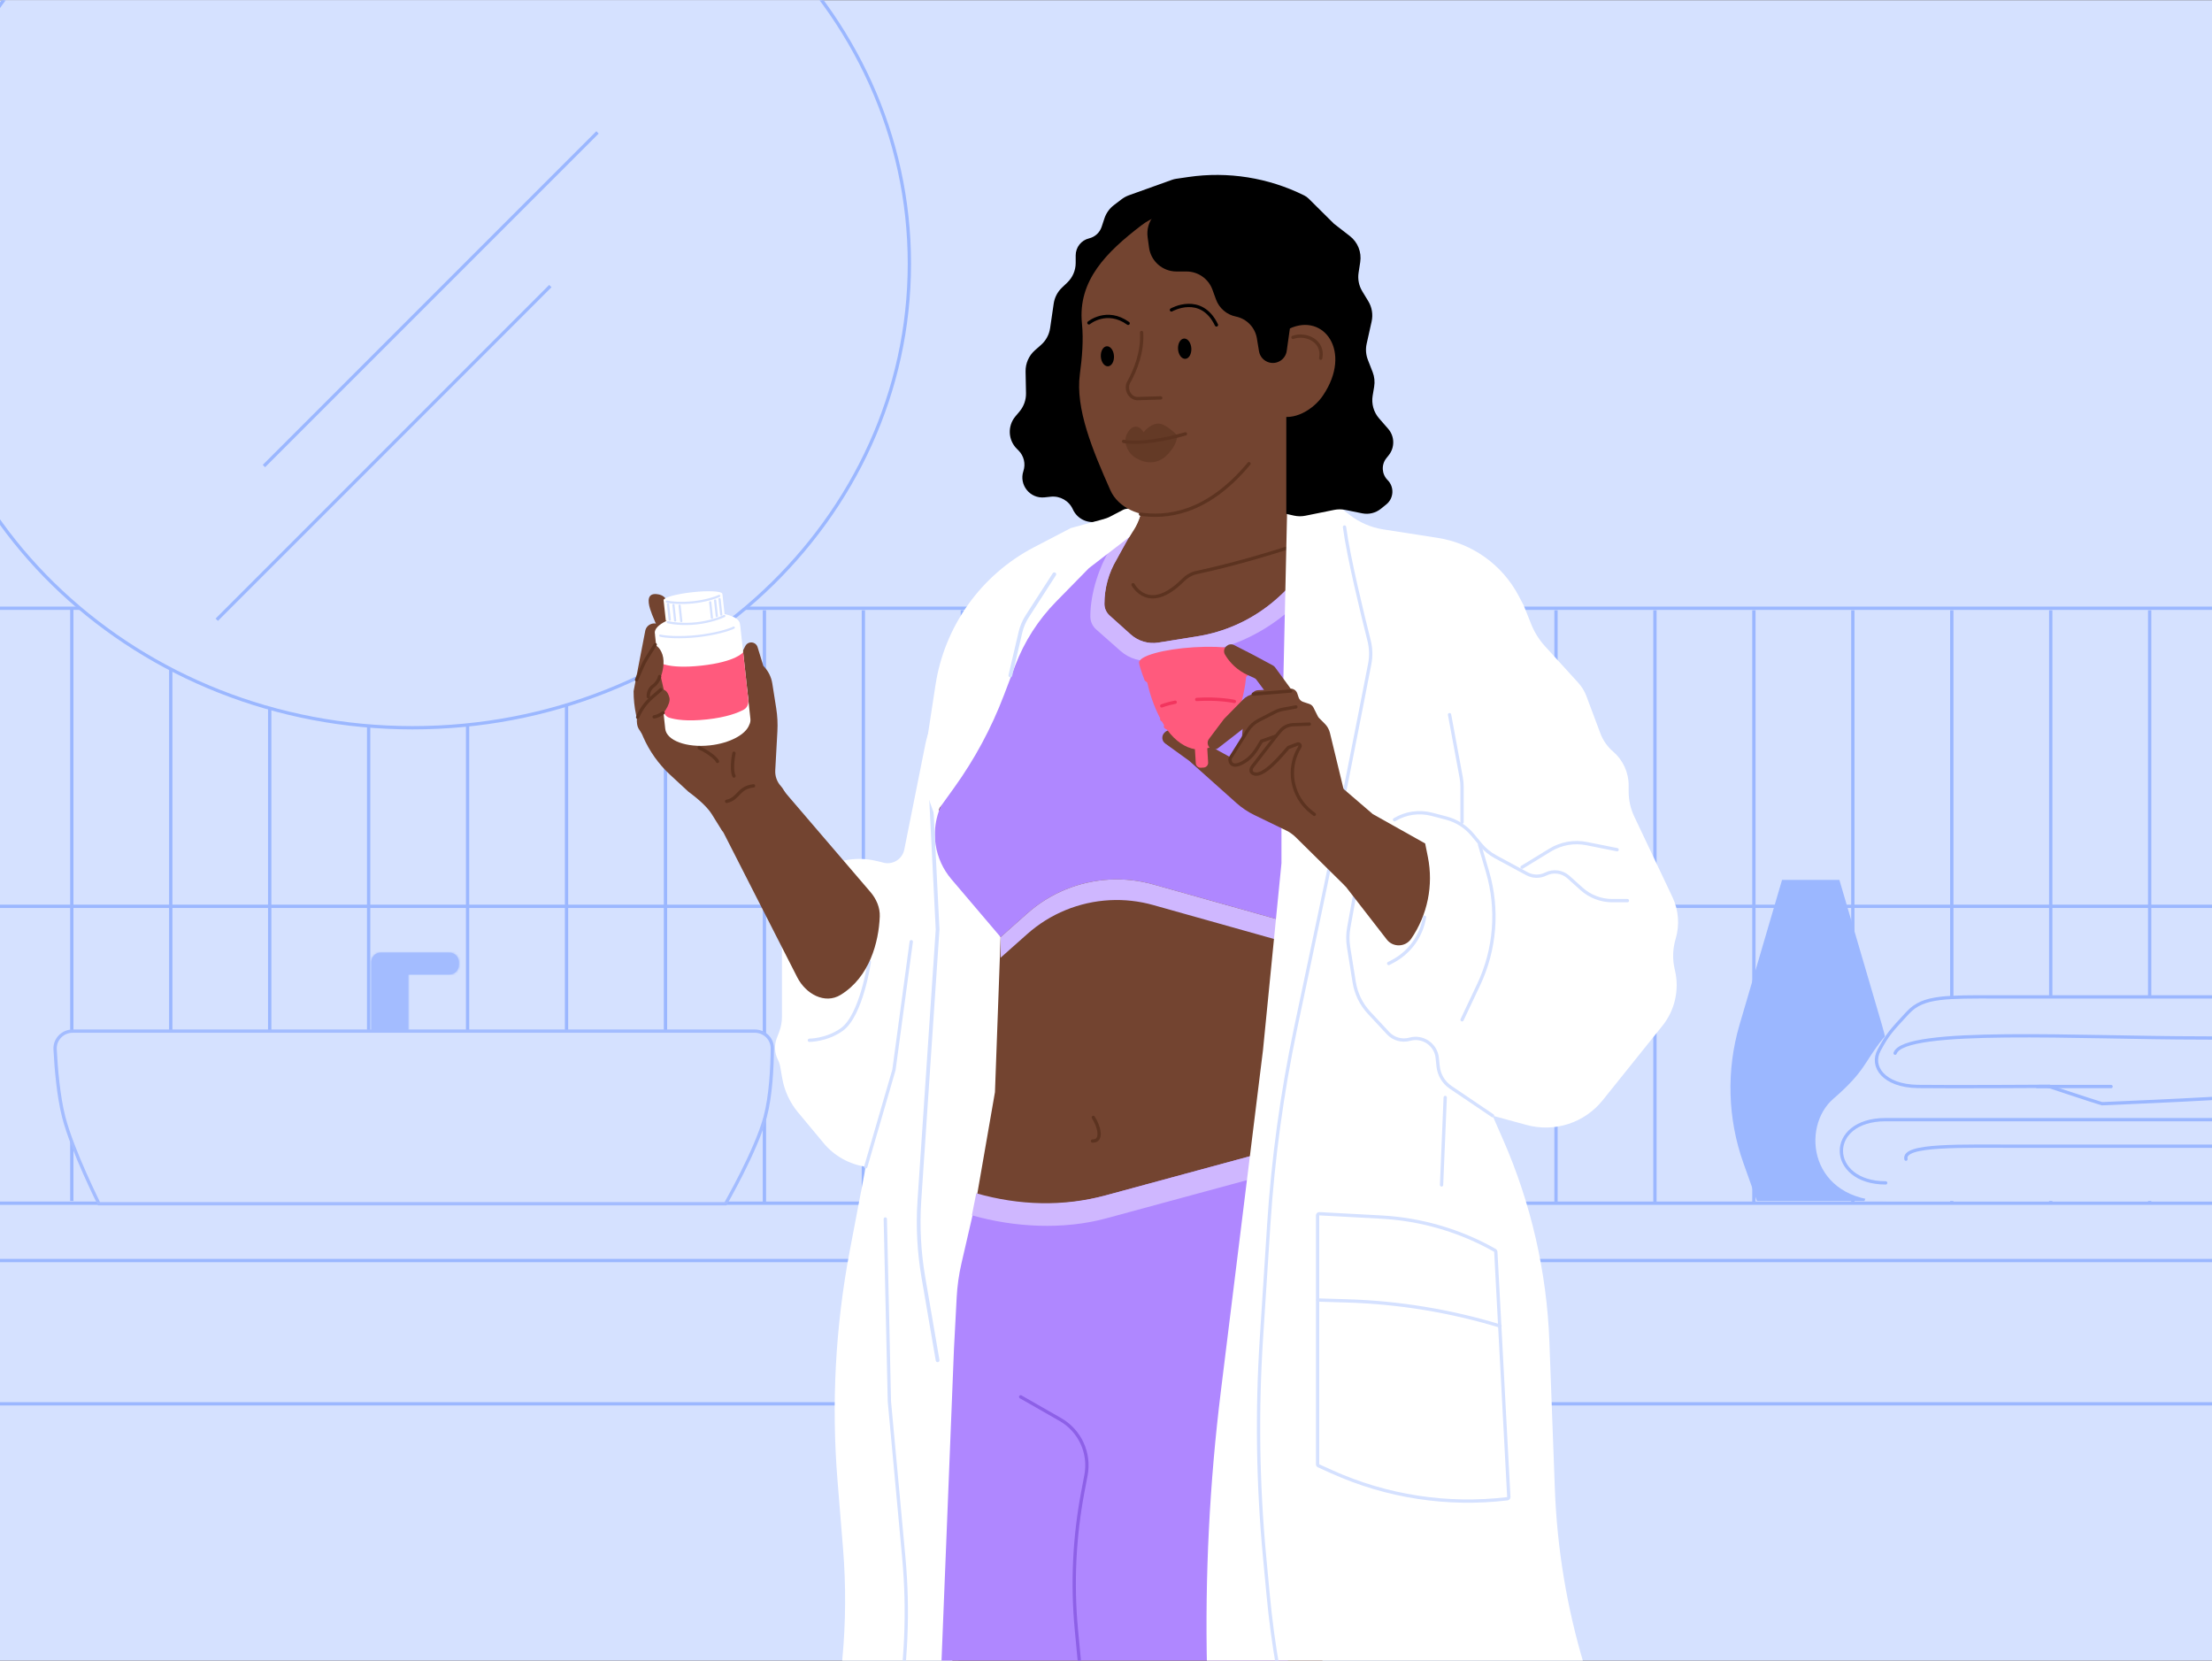 <?xml version="1.0" encoding="utf-8"?>
<svg xmlns="http://www.w3.org/2000/svg" fill="none" height="750" viewBox="0 0 1006 755" width="999">
<rect x="0" y="0" width="1006" height="755" fill="#333333" stroke="none"/>
<g clip-path="url(#clip0_537_1847)">
<rect fill="#D5E1FF" height="755" transform="matrix(-1 0 0 1 1006 0)" width="1006"/>
<path d="M0 276.455H1006" stroke="#9BB7FF" stroke-width="1.5"/>
<path d="M0 412H1006" stroke="#9BB7FF" stroke-width="1.5"/>
<path d="M0 547H1006" stroke="#9BB7FF" stroke-width="1.5"/>
<path d="M0 573.072H1006" stroke="#9BB7FF" stroke-width="1.5"/>
<path d="M32.656 277V546" stroke="#9BB7FF" stroke-width="1.5"/>
<path d="M77.656 277.377V546.377" stroke="#9BB7FF" stroke-width="1.5"/>
<path d="M122.656 277.377V546.377" stroke="#9BB7FF" stroke-width="1.5"/>
<path d="M212.656 277.377V546.377" stroke="#9BB7FF" stroke-width="1.5"/>
<path d="M302.656 277.377V546.377" stroke="#9BB7FF" stroke-width="1.5"/>
<path d="M392.656 277.377V546.377" stroke="#9BB7FF" stroke-width="1.5"/>
<path d="M482.656 277.377V546.377" stroke="#9BB7FF" stroke-width="1.5"/>
<path d="M572.656 277.377V546.377" stroke="#9BB7FF" stroke-width="1.5"/>
<path d="M662.656 277.377V546.377" stroke="#9BB7FF" stroke-width="1.5"/>
<path d="M752.656 277.377V546.377" stroke="#9BB7FF" stroke-width="1.5"/>
<path d="M842.656 277.377V546.377" stroke="#9BB7FF" stroke-width="1.5"/>
<path d="M932.656 277.377V546.377" stroke="#9BB7FF" stroke-width="1.5"/>
<path d="M167.656 277.377V546.377" stroke="#9BB7FF" stroke-width="1.5"/>
<path d="M257.656 277.377V546.377" stroke="#9BB7FF" stroke-width="1.5"/>
<path d="M347.656 277.377V546.377" stroke="#9BB7FF" stroke-width="1.5"/>
<path d="M437.656 277.377V546.377" stroke="#9BB7FF" stroke-width="1.5"/>
<path d="M527.656 277.377V546.377" stroke="#9BB7FF" stroke-width="1.5"/>
<path d="M617.656 277.377V546.377" stroke="#9BB7FF" stroke-width="1.5"/>
<path d="M707.656 277.377V546.377" stroke="#9BB7FF" stroke-width="1.5"/>
<path d="M797.656 277.377V546.377" stroke="#9BB7FF" stroke-width="1.5"/>
<path d="M887.656 277.377V546.377" stroke="#9BB7FF" stroke-width="1.5"/>
<path d="M977.656 277.377V546.377" stroke="#9BB7FF" stroke-width="1.5"/>
<path d="M-7.051 638.234L1006 638.234" stroke="#9BB7FF" stroke-width="1.5"/>
<path d="M799.04 546H847.96L854.142 528.655C861.297 508.581 861.916 486.448 855.896 465.938L836.542 400H810.458L791.104 465.938C785.084 486.448 785.703 508.581 792.858 528.655L799.04 546Z" fill="#9BB7FF"/>
<path clip-rule="evenodd" d="M1076.34 524.837C1076.34 524.833 1096.17 518.379 1088.67 501.431C1082.65 487.836 1071.82 487.473 1063.44 476.874C1055.05 466.275 1033.13 463.303 1007.35 465.544C981.584 467.786 955.449 465.758 926.594 462.145C897.739 458.533 864.594 461.981 856.209 472.342C847.825 482.703 848.61 486.718 833.776 499.534C818.942 512.35 822.828 546 858.172 546C921.121 546 976.82 546 1024.89 546C1071.53 546 1103.38 546 1103.38 546C1099.01 541.101 1083.09 531.303 1076.34 524.837Z" fill="#D5E1FF" fill-rule="evenodd"/>
<path clip-rule="evenodd" d="M1061.6 521.097C1061.6 521.097 1046.4 521.097 920.836 521.097C891.504 521.097 865.21 520.133 866.822 526.979" fill="#D5E1FF" fill-rule="evenodd"/>
<path d="M1061.6 521.097C1061.6 521.097 1046.4 521.097 920.836 521.097C891.504 521.097 865.21 520.133 866.822 526.979M1067.08 513.603C1064.17 505.766 1056 509.005 1056 509.005C1056 509.005 893.518 509.005 857.594 509.005C830.239 509.005 831.228 537.763 857.594 537.763" stroke="#9BB7FF" stroke-linecap="round" stroke-width="1.5"/>
<path d="M931.644 494.595C931.64 493.845 931.639 493.845 931.639 493.845L931.638 493.845L931.632 493.845L931.608 493.845L931.514 493.846L931.144 493.848L929.728 493.857C928.501 493.865 926.73 493.875 924.555 493.887C920.207 493.911 914.246 493.94 907.797 493.963C894.896 494.008 880.05 494.027 872.241 493.921C864.349 493.814 858.927 491.459 856.006 488.286C853.114 485.146 852.6 481.14 854.61 477.401C858.402 470.345 860.059 468.56 867.195 460.877C867.342 460.718 867.491 460.557 867.643 460.394C871.244 456.515 875.515 454.701 882.539 453.865C888.583 453.146 896.568 453.16 907.792 453.179C909.707 453.182 911.716 453.186 913.825 453.186L1010.25 453.186C1022.3 453.186 1029.99 453.188 1036.25 454.282C1042.46 455.367 1047.28 457.528 1053.55 461.912C1056.74 464.141 1059.42 465.794 1061.72 467.183C1062.1 467.412 1062.47 467.633 1062.82 467.848C1064.65 468.943 1066.2 469.878 1067.6 470.852C1070.87 473.126 1073.27 475.596 1075.89 480.728C1076.24 483.509 1075.82 485.72 1074.87 487.502C1073.9 489.316 1072.33 490.752 1070.29 491.898C1066.18 494.208 1060.28 495.266 1053.91 495.894C1024.79 498.761 986.146 500.486 955.99 501.764C953.332 500.978 947.382 499.034 942.048 497.27C939.344 496.376 936.802 495.529 934.937 494.906C934.005 494.595 933.241 494.339 932.711 494.162L932.098 493.956L931.938 493.903L931.897 493.889L931.887 493.885L931.884 493.885L931.883 493.884C931.883 493.884 931.883 493.884 931.644 494.595ZM931.644 494.595L931.64 493.845L931.765 493.844L931.883 493.884L931.644 494.595Z" fill="#D5E1FF" stroke="#9BB7FF" stroke-width="1.5"/>
<path d="M1060.94 480.766C1060.94 473.679 1054.11 471.858 1000.39 471.858C946.668 471.858 865.895 467.036 861.878 478.797" stroke="#9BB7FF" stroke-linecap="round" stroke-width="1.5"/>
<path d="M960.092 493.949C948.476 493.949 942.96 493.949 926.476 493.949" stroke="#9BB7FF" stroke-linecap="round" stroke-width="1.5"/>
<path d="M25.064 477.037C24.829 472.484 28.496 468.75 33.09 468.75H343.259C347.688 468.75 351.28 472.235 351.241 476.623C351.166 485.136 350.572 498.177 347.985 507.805C345.909 515.536 341.362 525.477 337.312 533.521C335.29 537.534 333.399 541.062 332.014 543.586C331.321 544.848 330.755 545.858 330.362 546.553C330.199 546.841 330.066 547.075 329.966 547.25H45.022C44.937 547.08 44.827 546.858 44.695 546.59C44.352 545.895 43.858 544.884 43.252 543.622C42.039 541.097 40.381 537.569 38.598 533.553C35.026 525.51 30.973 515.559 28.982 507.813C26.546 498.332 25.504 485.557 25.064 477.037Z" fill="#D5E1FF" stroke="#A3BCFF" stroke-width="1.5"/>
<mask fill="white" id="path-36-inside-1_537_1847">
<path clip-rule="evenodd" d="M185.701 443.009H197.662H201.328H204.394C206.767 443.009 208.691 441.085 208.691 438.712V437.345C208.691 434.971 206.767 433.047 204.394 433.047H201.328H197.662H173.138C170.922 433.047 169.098 434.724 168.866 436.879H168.841V437.345V438.712V468.299H185.701V443.009Z" fill-rule="evenodd"/>
</mask>
<path clip-rule="evenodd" d="M185.701 443.009H197.662H201.328H204.394C206.767 443.009 208.691 441.085 208.691 438.712V437.345C208.691 434.971 206.767 433.047 204.394 433.047H201.328H197.662H173.138C170.922 433.047 169.098 434.724 168.866 436.879H168.841V437.345V438.712V468.299H185.701V443.009Z" fill="#A3BCFF" fill-rule="evenodd"/>
<path d="M185.701 443.009V441.509H184.201V443.009H185.701ZM168.866 436.879V438.379H170.213L170.357 437.039L168.866 436.879ZM168.841 436.879V435.379H167.341V436.879H168.841ZM168.841 468.299H167.341V469.799H168.841V468.299ZM185.701 468.299V469.799H187.201V468.299H185.701ZM197.662 441.509H185.701V444.509H197.662V441.509ZM197.662 444.509H201.328V441.509H197.662V444.509ZM201.328 444.509H204.394V441.509H201.328V444.509ZM204.394 444.509C207.596 444.509 210.191 441.914 210.191 438.712H207.191C207.191 440.257 205.939 441.509 204.394 441.509V444.509ZM210.191 438.712V437.345H207.191V438.712H210.191ZM210.191 437.345C210.191 434.143 207.596 431.547 204.394 431.547V434.547C205.939 434.547 207.191 435.799 207.191 437.345H210.191ZM204.394 431.547H201.328V434.547H204.394V431.547ZM201.328 431.547H197.662V434.547H201.328V431.547ZM173.138 434.547H197.662V431.547H173.138V434.547ZM170.357 437.039C170.508 435.639 171.697 434.547 173.138 434.547V431.547C170.148 431.547 167.688 433.81 167.374 436.718L170.357 437.039ZM168.841 438.379H168.866V435.379H168.841V438.379ZM170.341 437.345V436.879H167.341V437.345H170.341ZM170.341 438.712V437.345H167.341V438.712H170.341ZM170.341 468.299V438.712H167.341V468.299H170.341ZM185.701 466.799H168.841V469.799H185.701V466.799ZM184.201 443.009V468.299H187.201V443.009H184.201Z" fill="#A3BCFF" mask="url(#path-36-inside-1_537_1847)"/>
<path d="M413.581 119.774C413.581 236.273 312.484 330.799 187.665 330.799C62.847 330.799 -38.25 236.273 -38.25 119.774C-38.25 3.276 62.847 -91.25 187.665 -91.25C312.484 -91.25 413.581 3.276 413.581 119.774Z" fill="#D5E1FF" stroke="#9BB7FF" stroke-width="1.5"/>
<path d="M250.293 129.961L98.575 281.679" stroke="#9BB7FF" stroke-width="1.5"/>
<path d="M271.748 60.078L120.03 211.796" stroke="#9BB7FF" stroke-width="1.5"/>
<g clip-path="url(#clip1_537_1847)">
<path d="M427.695 323.625L468.327 273.763V408.288C468.327 410.144 468.171 411.997 467.861 413.828L435.578 604.298C435.313 605.863 435.16 607.446 435.122 609.034L432.449 719.352L448.472 886.748H370.541L383.077 754.427C384.661 737.706 384.773 720.877 383.413 704.136L380.896 673.161C378.049 638.129 379.94 602.874 386.517 568.348L393.745 530.41C386.277 529.343 379.47 525.544 374.64 519.749L362.944 505.714C359.234 501.262 356.756 495.915 355.758 490.207L354.844 484.983C354.642 483.831 354.274 482.715 353.751 481.669C352.244 478.655 352.067 475.149 353.262 471.999L354.375 469.065C355.201 466.887 355.625 464.578 355.625 462.249V429.716C355.625 426.153 356.199 422.613 357.326 419.234L359.363 413.12C364.763 396.922 381.584 387.475 398.227 391.295L401.053 391.944C405.499 393.552 410.334 390.828 411.262 386.192L420.887 338.064C421.946 332.768 424.283 327.811 427.695 323.625Z" fill="white"/>
<path d="M586.001 218.099V170.724L519.705 172.381V227.234C519.705 235.382 515.432 242.933 508.446 247.127L457.075 277.97C445.059 285.184 436.947 297.442 435.004 311.322L427.043 368.185L455.067 425.995L452.5 496.5L444.5 542.5L436.5 598.308L431.5 689L436.284 885.092L587.658 886.749L610.862 664.659L673.843 581.789L642.352 505.549L635.723 434.282L690.108 476.581C702.231 486.011 718.961 486.84 731.958 478.657C745.653 470.035 752.033 453.423 747.632 437.85L711.963 311.635L686.093 271.654C679.318 261.184 668.614 253.881 656.394 251.392L604.573 240.836C593.765 238.634 586.001 229.129 586.001 218.099Z" fill="#734430"/>
<path d="M639.078 254.375L644.011 248.654L611.048 235.628L591.185 261.008C587.489 265.731 583.289 270.036 578.66 273.849C568.865 281.915 557.098 287.225 544.569 289.233L526.849 292.074C522.294 292.804 517.654 291.438 514.221 288.357L504.676 279.789C503.153 278.422 502.283 276.472 502.283 274.426C502.283 267.315 504.161 260.331 507.728 254.179L514.5 242.5L481.587 263.57C471.589 272.8 464.094 284.414 459.801 297.326L450.991 323.823C447.102 335.518 441.453 346.551 434.237 356.542L431.127 360.848C426.29 367.546 424.282 375.878 425.539 384.045C426.424 389.8 428.889 395.196 432.66 399.632L455.068 425.994L467.207 415.214C477.589 405.993 490.796 400.574 504.663 399.844C511.332 399.493 518.014 400.235 524.444 402.041L627.437 430.967L653.955 366.328C644.322 362.047 636.513 354.498 631.907 345.016L631.358 343.884C625.522 331.87 622.491 318.689 622.491 305.333V299.017C622.491 282.629 628.377 266.786 639.078 254.375Z" fill="#AF87FF"/>
<path d="M619.194 238.847L598.593 264.757C594.279 270.183 589.387 275.121 584.002 279.486C572.728 288.624 559.242 294.628 544.907 296.89L524.22 300.154C518.967 300.983 513.618 299.424 509.632 295.903L498.534 286.098C496.843 284.604 495.875 282.456 495.875 280.199C495.875 269 500.358 256.936 504.612 250L508.845 246.61L514 243L507.937 254.204C504.238 260.332 502.283 267.353 502.283 274.511C502.283 276.503 503.13 278.402 504.612 279.732L514.221 288.357C517.654 291.438 522.294 292.804 526.849 292.074L544.569 289.233C557.098 287.225 568.865 281.915 578.66 273.849C583.289 270.036 587.489 265.731 591.185 261.008L611.048 235.628L619.194 238.847Z" fill="#CFB7FF"/>
<path d="M652.237 370.517C650.053 367.922 648.12 365.104 646.474 362.099C648.812 363.736 651.315 365.155 653.955 366.328L652.237 370.517Z" fill="#CFB7FF"/>
<path d="M437.258 574.381L444.5 543C463.33 548.537 483.327 548.748 502.269 543.608L605.89 515.493L612.52 613.279L600.495 656.988L589.528 705.556L580.127 827.76H428V760L433.856 613.279L435.09 589.809C435.363 584.613 436.088 579.451 437.258 574.381Z" fill="#AF87FF"/>
<path d="M503.197 553.864C483.635 559.171 461.497 558.041 442 552.5L444 542.5C463.497 548.041 483.635 548.664 503.197 543.356L605.89 515.493V526L503.197 553.864Z" fill="#CFB7FF"/>
<path d="M627.437 440.338L524.444 411.413C518.014 409.607 511.332 408.865 504.663 409.216C490.796 409.946 477.589 415.365 467.207 424.586L455.068 435.366V425.994L467.207 415.213C477.589 405.993 490.796 400.573 504.663 399.843C511.332 399.492 518.014 400.235 524.444 402.04L627.437 430.966V440.338Z" fill="#CFB7FF"/>
<path d="M496.863 518.726C501.797 518.897 499.739 511.769 497.235 508" stroke="#5C3320" stroke-linecap="round" stroke-width="1.5"/>
<path d="M515.31 265.734C515.31 265.734 522.322 279.392 538.016 263.691C539.694 262.012 541.786 260.748 544.105 260.244C561.417 256.48 575.009 252.362 589.13 247.902" stroke="#5C3320" stroke-linecap="round" stroke-miterlimit="10" stroke-width="1.5"/>
<path d="M638.004 255.652L644.011 258.026L639.078 263.747C628.689 275.797 622.838 291.081 622.505 306.958C622.495 306.417 622.49 305.875 622.49 305.333V299.017C622.49 283.186 627.984 267.864 638.004 255.652Z" fill="#AF87FF"/>
<path d="M414.436 428.08L406.555 486.399L393.746 530.41" stroke="#D5E1FF" stroke-linecap="round" stroke-width="1.5"/>
<path d="M648.66 323.074V323.074C650.853 335.138 650.944 347.489 648.928 359.584L648.66 361.194" stroke="#734430" stroke-linecap="round" stroke-width="1.5"/>
<path d="M690.636 270.754L692.967 275.175L696.389 283.729C697.862 287.413 699.985 290.802 702.656 293.735L717.766 310.33C719.383 312.106 720.647 314.174 721.49 316.423L727.841 333.358C729.041 336.559 731.032 339.404 733.627 341.629C738.119 345.479 740.704 351.099 740.704 357.015V359.852C740.704 363.769 741.574 367.636 743.252 371.175L760.612 407.791C763.436 413.749 763.951 420.543 762.057 426.858C760.727 431.29 760.575 435.992 761.615 440.5L761.785 441.24C763.815 450.042 761.702 459.289 756.049 466.335L728.882 500.195C720.622 510.491 707.04 514.904 694.306 511.431L678.816 507.207L683.586 518.082C696.331 547.137 703.479 578.335 704.655 610.04L707.138 676.971C708.141 704.01 712.585 730.812 720.361 756.728C731.08 792.447 737.378 829.346 739.115 866.598L739.977 885.091H561.141C546.854 801.567 544.873 716.401 555.262 632.303L574.4 477.374L582.799 392.405V347.695L585.312 234.984V218.27C585.312 217.56 586.031 217.076 586.688 217.343L594.299 220.429C597.127 221.576 599.783 223.108 602.192 224.981L613.798 234.007C618.241 237.462 623.49 239.729 629.05 240.595L653.777 244.443C669.531 246.894 683.199 256.651 690.636 270.754Z" fill="white"/>
<path d="M659.245 324.838L664.544 353.453C664.802 354.846 664.932 356.261 664.932 357.678V373.746" stroke="#D5E1FF" stroke-linecap="round" stroke-width="1.5"/>
<path d="M606.675 101.605L595.186 90.208C594.588 89.615 593.899 89.121 593.145 88.747C576.858 80.651 558.486 77.724 540.489 80.356L534.887 81.176C534.265 81.267 533.654 81.419 533.062 81.631L513.458 88.657C512.247 89.092 511.109 89.709 510.085 90.488L506.604 93.138C504.582 94.676 503.074 96.791 502.278 99.204L501.02 103.014C500.156 105.633 497.999 107.617 495.317 108.26C491.738 109.118 489.213 112.318 489.213 115.999L489.213 119.443C489.213 122.818 487.829 126.046 485.383 128.372L482.989 130.649C480.95 132.59 479.62 135.158 479.213 137.944L477.585 149.089C477.155 152.035 475.692 154.734 473.459 156.703L470.681 159.153C467.908 161.598 466.352 165.14 466.425 168.836L466.621 178.645C466.682 181.689 465.636 184.651 463.679 186.982L461.789 189.233C458.153 193.565 458.437 199.96 462.444 203.951L463.216 204.72C465.669 207.165 466.529 210.787 465.435 214.073C463.336 220.376 468.458 226.739 475.064 226.036L477.895 225.735C482.126 225.285 486.168 227.6 487.92 231.478C489.966 236.004 495.059 238.301 499.806 236.838L514.43 232.331C516.76 231.613 519.248 231.588 521.592 232.258L538.511 237.097C541.387 237.92 544.462 237.69 547.184 236.45L560.101 230.564C562.6 229.426 565.402 229.136 568.081 229.74L588.438 234.327C590.169 234.717 591.962 234.737 593.701 234.384L606.768 231.736C608.412 231.403 610.107 231.402 611.752 231.733L619.529 233.301C622.531 233.907 625.647 233.144 628.029 231.22L630.476 229.245C633.927 226.458 634.202 221.294 631.066 218.157C628.377 215.468 628.14 211.187 630.514 208.217L631.583 206.879C634.414 203.338 634.306 198.278 631.327 194.86L627.199 190.122C624.729 187.289 623.657 183.499 624.275 179.791L624.955 175.711C625.327 173.48 625.091 171.19 624.271 169.082L622.097 163.495C621.192 161.171 621 158.63 621.543 156.196L623.8 146.082C624.507 142.912 623.961 139.592 622.276 136.816L619.552 132.328C618.016 129.799 617.422 126.809 617.873 123.884L618.619 119.057C619.316 114.539 617.506 109.998 613.892 107.198L606.675 101.605Z" fill="black"/>
<path d="M613.033 886.749L588.506 792.146C582.8 770.136 578.867 747.705 576.744 725.067L575.132 707.866C572.033 674.809 571.55 641.559 573.687 608.426L577.024 556.7C578.961 526.684 583.043 496.845 589.239 467.411L600.098 415.83C607.148 382.822 619.345 320.288 622.951 301.726C623.633 298.216 623.518 294.618 622.645 291.151C619.794 279.831 613.237 253.064 611.472 239.533" stroke="#D5E1FF" stroke-linecap="round" stroke-width="1.5"/>
<path d="M678.815 507.206L659.775 494.333C656.553 492.155 654.458 488.665 654.051 484.797L653.643 480.92C653.003 474.836 647.045 470.79 641.154 472.437V472.437C637.594 473.433 633.776 472.359 631.258 469.652L622.656 460.408C619.073 456.557 616.716 451.727 615.885 446.533L613.326 430.54C612.852 427.579 612.884 424.558 613.42 421.607L617.159 401.043" stroke="#D5E1FF" stroke-linecap="round" stroke-width="1.5"/>
<path d="M735.451 386.257L721.606 383.488C715.882 382.343 709.937 383.398 704.956 386.441L692.23 394.218" stroke="#D5E1FF" stroke-linecap="round" stroke-width="1.5"/>
<path d="M503.133 885.093L489.539 741.001C487.562 720.044 488.549 698.914 492.47 678.233L493.904 670.673C495.812 660.61 491.124 650.446 482.231 645.364L464.191 635.056" stroke="#8D60E7" stroke-linecap="round" stroke-width="1.5"/>
<path d="M740.139 409.42H733.254C728.083 409.42 723.095 407.506 719.252 404.047L713.338 398.724C710.509 396.178 706.41 395.623 703.005 397.325V397.325C700.309 398.674 697.125 398.624 694.471 397.193L680.246 389.521C677.642 388.116 675.33 386.226 673.436 383.953L669.693 379.462C666.595 375.744 662.412 373.088 657.729 371.866L651.177 370.155C645.425 368.654 639.311 369.538 634.22 372.608V372.608" stroke="#D5E1FF" stroke-linecap="round" stroke-width="1.5"/>
<path d="M672.895 383.982L676.483 396.185C681.498 413.234 680.076 431.532 672.487 447.603L664.933 463.6" stroke="#D5E1FF" stroke-linecap="round" stroke-width="1.5"/>
<path d="M647.871 416.967V416.967C646.438 425.566 641.067 433.002 633.354 437.065L631.569 438.005" stroke="#D5E1FF" stroke-linecap="round" stroke-width="1.5"/>
<path d="M599.229 552.541C599.229 552.335 599.314 552.138 599.463 551.997C599.613 551.855 599.814 551.781 600.019 551.792L628.134 553.307C646.331 554.287 664.052 559.475 679.904 568.462C680.126 568.589 680.269 568.82 680.283 569.075L686.197 680.608C686.218 681.002 685.93 681.345 685.538 681.392C658.295 684.661 630.678 680.42 605.672 669.126L599.67 666.415C599.402 666.293 599.229 666.026 599.229 665.731V552.541Z" stroke="#D5E1FF" stroke-linecap="round" stroke-linejoin="round" stroke-width="1.5"/>
<path d="M657.27 498.919L655.612 538.696" stroke="#D5E1FF" stroke-linecap="round" stroke-width="1.5"/>
<path d="M682.195 602.852V602.852C659.623 595.983 636.238 592.14 612.655 591.425L599.392 591.023" stroke="#D5E1FF" stroke-linecap="round" stroke-width="1.5"/>
<path d="M402.627 554.175L404.491 637.199L411.029 708.026C413.29 732.514 412.205 757.197 407.806 781.392V781.392" stroke="#D5E1FF" stroke-linecap="round" stroke-width="1.5"/>
<path d="M395.346 437.318C395.346 437.318 391.854 461.571 382.834 468.028C376.01 472.914 368.113 472.914 368.113 472.914" stroke="#D5E1FF" stroke-linecap="round" stroke-width="1.5"/>
<path d="M607.417 355.528L624.312 370.045L648.152 383.423L649.385 389.561C651.981 402.481 649.24 415.901 641.787 426.769C639.154 430.609 633.545 430.773 630.691 427.094L610.185 400.659C608.869 398.962 608.137 396.885 608.1 394.738L607.417 355.528Z" fill="#734430"/>
<path d="M540.597 333.805L559.557 344.208C561.601 345.329 564.122 343.97 564.309 341.646L565.947 321.237C565.991 320.688 566.175 320.16 566.482 319.703L569.53 315.16C570.096 314.317 571.026 313.791 572.04 313.74L586.787 313.003C588.229 312.93 589.542 313.828 589.998 315.197L590.597 316.995C590.917 317.955 591.671 318.708 592.631 319.028L595.482 319.979C596.291 320.249 596.959 320.829 597.341 321.591L599.331 325.572C599.486 325.881 599.689 326.163 599.933 326.408L602.509 328.983C603.657 330.131 604.466 331.573 604.849 333.15L611.694 361.389C611.753 361.631 611.784 361.88 611.785 362.129L612 403L589.252 380.551C587.99 379.307 586.533 378.277 584.938 377.504L570.464 370.49C567.512 369.059 564.773 367.224 562.327 365.038L540.826 345.824L529.948 337.965C528.388 336.839 528.161 334.603 529.462 333.185L529.659 332.971C530.426 332.134 531.579 331.764 532.69 331.998L539.713 333.477C540.022 333.542 540.32 333.653 540.597 333.805Z" fill="#734430"/>
<path clip-rule="evenodd" d="M568.62 298.133C568.434 295.103 556.959 293.34 542.989 294.197C529.019 295.054 517.845 298.205 518.031 301.236C518.132 302.882 520.561 309.231 520.561 309.231C520.561 309.231 521.131 309.853 521.763 310.246C522.755 314.707 524.528 320.591 527.645 326.517C527.59 326.652 527.566 326.787 527.575 326.922C527.6 327.327 527.913 327.7 528.472 328.034C528.753 328.53 529.042 329.026 529.343 329.521C529.383 329.587 529.424 329.65 529.465 329.716C529.331 329.915 529.266 330.114 529.278 330.313C529.309 330.821 529.835 331.274 530.755 331.655C534.664 337.09 539.315 339.879 543.443 340.567L543.833 346.933C543.907 348.139 544.945 349.056 546.151 348.982L547.398 348.906C548.604 348.832 549.522 347.794 549.448 346.588L549.053 340.152C552.96 338.889 557.083 335.556 560.26 329.933C561.241 329.413 561.775 328.864 561.742 328.322C561.728 328.098 561.618 327.885 561.421 327.685C561.522 327.47 561.623 327.255 561.721 327.034C561.868 326.705 562.009 326.377 562.148 326.049C562.737 325.621 563.044 325.183 563.018 324.748C563.008 324.59 562.954 324.436 562.858 324.288C565.23 318.109 566.284 312.167 566.735 307.667C567.481 307.133 567.898 306.586 567.928 306.042C567.872 306.308 567.108 302.277 567.03 300.227C568.098 299.543 568.663 298.835 568.62 298.133ZM567.928 306.042C567.932 306.022 567.933 305.981 567.929 305.909C567.931 305.953 567.931 305.998 567.928 306.042Z" fill="#FF5A7D" fill-rule="evenodd"/>
<path clip-rule="evenodd" d="M561.39 318.842C561.39 318.842 554.585 317.299 544.261 317.932L561.39 318.842ZM534.47 319.184C530.453 320 528.344 320.868 528.344 320.868L534.47 319.184Z" fill="#FF5A7D" fill-rule="evenodd"/>
<path d="M561.39 318.842C561.39 318.842 554.585 317.299 544.261 317.932M534.47 319.184C530.453 320 528.344 320.868 528.344 320.868" stroke="#F2355E" stroke-linecap="round" stroke-linejoin="round" stroke-width="1.5"/>
<path d="M556.847 296.948L556.894 297.094C556.926 297.193 556.968 297.287 557.02 297.376C559.417 301.537 563.061 304.839 567.465 306.841L570.529 308.234C570.864 308.386 571.154 308.62 571.372 308.915L583.851 325.784C584.875 327.167 586.884 327.506 588.404 326.594C591.153 324.944 592.821 323.421 589.965 317.2C589.883 317.021 589.779 316.845 589.663 316.686L579.913 303.347C579.64 302.973 579.287 302.666 578.877 302.446L569.16 297.242L561.268 293.21C558.823 291.961 556.002 294.346 556.847 296.948Z" fill="#734430"/>
<path d="M584.199 314.106C589.889 315.917 589.523 318.053 592.26 321.451L582.628 323.519L571.041 326.805L554.035 340.028C553.039 340.802 551.662 340.864 550.6 340.182C549.143 339.247 548.79 337.271 549.831 335.888L556.669 326.805L565.295 318.01C566.587 316.694 568.253 315.812 570.075 315.525C573.952 314.913 580.864 313.929 584.199 314.106Z" fill="#734430"/>
<path d="M584.987 332.701L600.683 332.071C597.111 327.927 597.662 322.683 593.081 320.682C589.123 318.953 582.598 322.2 581.622 322.708C581.536 322.752 581.455 322.795 581.369 322.839L572.424 327.44C570.374 328.494 568.644 330.081 567.417 332.033L560.598 342.882C559.883 344.019 560.121 345.51 561.154 346.368L561.492 346.649C562.428 347.427 563.777 347.471 564.767 346.765C568.217 344.305 571.153 341.153 573.351 337.532L573.747 336.878L584.307 332.841C584.525 332.757 584.754 332.71 584.987 332.701Z" fill="#734430"/>
<path d="M593.515 338.219L606.04 350.203C604.941 346.018 602.908 331.509 598.711 329.257C595.967 327.785 593.181 328.279 591.58 328.798C590.649 329.099 589.742 329.486 588.798 329.75L586.53 330.382C583.859 331.127 581.499 332.716 579.804 334.912L570.195 347.362C569.117 348.758 569.788 350.801 571.483 351.287L572.234 351.502C573.082 351.746 573.995 351.556 574.676 350.995L578.219 348.076L580.316 344.958L585.935 339.785L591.274 337.763C592.046 337.471 592.918 337.648 593.515 338.219Z" fill="#734430"/>
<path d="M580.289 334.59L573.748 336.878L572.099 339.594C570.719 341.869 569.097 344.024 566.923 345.559C565.671 346.443 564.207 347.297 562.864 347.633C560.146 348.313 559.521 346.564 559.383 345.544C559.324 345.103 559.473 344.672 559.71 344.295L567.418 332.033C568.645 330.081 570.374 328.494 572.425 327.44L579.81 323.642C580.93 323.066 582.129 322.657 583.367 322.43L589.363 321.328" stroke="#5C3320" stroke-linecap="round" stroke-width="1.5"/>
<path d="M580.317 334.589L569.574 348.462C568.873 349.366 568.672 350.724 569.606 351.384C574.131 354.581 583.81 342.069 585.936 339.785L590.096 338.21C590.886 337.911 591.605 338.785 591.159 339.503V339.503C585.013 349.378 587.39 362.308 596.645 369.353L597.741 370.187" stroke="#5C3320" stroke-linecap="round" stroke-width="1.5"/>
<path d="M595.477 329.144L588.114 329.415C585.843 329.499 583.712 330.539 582.249 332.278L580.788 334.015" stroke="#5C3320" stroke-linecap="round" stroke-width="1.5"/>
<path d="M570 315.499L587.019 314.105" stroke="#5C3320" stroke-linecap="round" stroke-width="1.5"/>
<path d="M320.942 362.588L362.586 444.284C366.439 451.843 375.105 456.69 382.335 452.253C395.507 444.171 399.649 428.248 400.11 416.661C400.274 412.524 398.537 408.615 395.843 405.471L344.451 345.497L320.942 362.588Z" fill="#734430"/>
<path d="M423.5 364L426.413 422.532L418.138 545.684C417.353 557.369 417.956 569.107 419.935 580.651L426.413 618.44" stroke="#D5E1FF" stroke-linecap="round" stroke-width="1.706"/>
<path d="M425.459 311.346L419.76 348.543C419.261 351.797 419.573 355.124 420.669 358.229L425 370.5L434.003 357.974C443.295 345.046 450.87 330.967 456.538 316.088L461.758 302.385C465.875 291.578 472.179 281.738 480.275 273.48L495.231 258.227L513.592 244.103L515.601 240.965C516.86 238.999 517.826 236.86 518.467 234.615L518.5 234.5C517.141 231.511 513.553 230.272 510.64 231.787L504.829 234.809C503.946 235.268 503.015 235.632 502.054 235.894L487 240L470.322 248.685C458.282 254.955 447.914 264.012 440.083 275.1C432.465 285.886 427.459 298.294 425.459 311.346Z" fill="white"/>
<path d="M479.5 261L467.174 280.126C465.735 282.359 464.691 284.822 464.085 287.408L459.5 307" stroke="#D5E1FF" stroke-linecap="round" stroke-width="1.706"/>
<path d="M519.034 102.39C503.434 114.357 490.09 127.319 492.063 146.962C492.827 154.57 492.119 162.457 491.109 170.036C489.015 185.751 496.907 204.604 504.991 222.797C508.64 231.01 518.804 234.956 526.905 234.099C560.118 230.555 580.531 188.577 580.531 188.577C588.269 191.808 597.608 185.934 601.766 179.581C615.088 159.76 602.119 141.966 586.45 149.31C585.629 149.671 587.347 149.389 586.45 149.31C585.553 149.232 585.254 123.567 579.381 115.499C568.927 101.09 537.804 87.998 519.034 102.39Z" fill="#734430"/>
<g opacity="0.9">
<path d="M514.619 194.478C514.619 194.478 517.758 192.306 520.09 196.477C520.09 196.477 522.899 192.639 526.629 192.497C530.359 192.356 535.5 198 535.5 198C535.024 201.142 534 203.143 531.5 206C524.258 214.275 515.661 207.506 515.661 207.506C513.259 205.879 508.958 199.542 514.619 194.478Z" fill="#5C3320" opacity="0.69"/>
</g>
<path d="M539.124 197.168C519.162 202.764 511.004 200.579 511.004 200.579" stroke="#5C3320" stroke-linecap="round" stroke-width="1.5"/>
<path d="M519.184 151.071C519.704 159.901 516.429 168.068 513.319 173.696C511.594 176.819 513.886 181.227 517.452 181.121L527.89 180.808" stroke="#5C3320" stroke-linecap="round" stroke-width="1.5"/>
<path d="M522.574 112.443L521.931 107.718C520.962 100.594 526.149 94.102 533.323 93.635C551.196 92.473 573.338 91.776 576.15 94.626C579.394 97.912 581.993 118.555 587.018 131.261C587.974 133.677 588.455 136.286 588.092 138.86L585.192 159.433C584.654 163.245 580.888 165.715 577.178 164.69C574.781 164.027 572.988 162.032 572.584 159.578L571.627 153.757C570.807 148.773 566.992 144.814 562.042 143.811C557.89 142.97 554.475 140.029 553.028 136.048L551.412 131.603C549.605 126.633 544.881 123.324 539.593 123.324L535.035 123.324C528.744 123.324 523.422 118.676 522.574 112.443Z" fill="black"/>
<path d="M513.07 146.905C503.341 139.945 495.226 146.695 495.226 146.695" stroke="black" stroke-linecap="round" stroke-width="1.5"/>
<path d="M553.232 147.63C546.213 133.102 532.758 140.806 532.758 140.806" stroke="black" stroke-linecap="round" stroke-width="1.5"/>
<path d="M506.626 161.722C506.476 159.2 505.006 157.238 503.372 157.328C501.711 157.415 500.506 159.544 500.653 162.049C500.802 164.57 502.281 166.53 503.924 166.439C505.567 166.355 506.773 164.226 506.626 161.722Z" fill="black"/>
<path d="M541.812 158.268C541.66 155.715 540.17 153.727 538.515 153.818C536.833 153.906 535.612 156.063 535.761 158.6C535.912 161.153 537.411 163.139 539.074 163.046C540.739 162.962 541.96 160.805 541.812 158.268Z" fill="black"/>
<path d="M585 240V183L521.5 222.5L524.5 252L585 240Z" fill="#734430"/>
<path d="M518.688 233.682C529.722 235.258 548.369 234.309 568.032 210.713M600.65 162.754C602.226 154.872 593.729 151.151 588.04 153.296" stroke="#5C3320" stroke-linecap="round" stroke-width="1.5"/>
<mask height="154" id="mask0_537_1847" maskUnits="userSpaceOnUse" style="mask-type:alpha" width="154" x="240" y="225">
<circle cx="77" cy="77" fill="#366CF8" r="77" transform="matrix(-1 0 0 1 394 225)"/>
</mask>
<g mask="url(#mask0_537_1847)">
<path d="M295.632 276.708C296.523 279.677 299.22 285.614 300.457 288.212H304.91L303.054 272.997C302.93 272.131 301.867 270.325 298.601 270.028C294.519 269.657 294.519 272.997 295.632 276.708Z" fill="#734430"/>
<path d="M301.927 284.294C303.887 283.237 304.011 281.904 304.011 281.904" stroke="#5C3320" stroke-linecap="round"/>
<path d="M353.551 332.418L352.579 350.158C352.436 352.777 353.341 355.345 355.096 357.294C355.494 357.737 355.852 358.215 356.164 358.723L358.664 362.784L382.358 394.873C382.358 394.873 375.748 401.217 370.141 405.311C364.636 409.33 349.16 412.14 349.16 412.14C346.292 406.375 326.087 373.896 323.781 370.206C321.925 367.237 318.516 363.897 313.019 359.829L304.765 352.187C294.175 342.381 288.155 328.603 288.155 314.17L293.5 286.5C294.363 283.264 298.466 282.267 300.718 284.747L337.003 324.706C337.415 325.16 338.157 325.035 338.399 324.473L340.434 319.737L339.966 315.003C339.815 313.465 339.462 311.954 338.916 310.508L335.656 300.069L338.965 293.635C339.761 292.088 341.698 291.532 343.193 292.423C343.835 292.806 344.313 293.414 344.533 294.128L347.16 302.667C349.33 304.837 350.757 307.64 351.236 310.672L353.018 321.956C353.564 325.415 353.743 328.922 353.551 332.418Z" fill="#734430"/>
<path clip-rule="evenodd" d="M336.539 283.679C336.537 283.644 336.534 283.609 336.53 283.574C336.114 279.755 327.108 277.604 316.414 278.769C305.721 279.934 297.389 283.975 297.805 287.794C297.823 287.955 297.856 288.113 297.903 288.268C297.885 288.367 297.88 288.458 297.889 288.539L298.114 290.604C298.116 290.633 298.23 291.69 298.233 291.72C298.235 291.737 298.238 291.755 298.24 291.772C298.242 291.784 298.244 291.796 298.245 291.809L302.511 330.957C302.515 330.987 302.519 331.017 302.523 331.047C302.525 331.059 302.526 331.07 302.528 331.082C302.532 331.15 302.537 331.218 302.545 331.287C303.124 336.605 312.219 339.976 322.858 338.816C331.938 337.827 339.207 333.858 340.783 329.41C341.193 328.628 341.385 327.701 341.279 326.732L336.657 284.315C336.632 284.084 336.592 283.872 336.539 283.679Z" fill="white" fill-rule="evenodd"/>
<path clip-rule="evenodd" d="M307.207 283.478C307.332 284.592 311.621 285.04 316.789 284.476C321.957 283.913 326.049 282.553 325.931 281.437L325.947 281.436L325.617 278.407L325.598 278.409C325.366 277.372 321.129 276.98 316.033 277.535C310.937 278.091 306.884 279.386 306.88 280.449L306.876 280.449L307.206 283.478L307.207 283.478Z" fill="white" fill-rule="evenodd"/>
<path clip-rule="evenodd" d="M299.222 300.702C299.222 300.702 303.057 304.286 318.934 302.555C334.811 300.825 337.982 296.478 337.982 296.478L340.331 318.029C340.531 319.867 339.873 321.683 338.251 322.57C335.608 324.015 330.486 326.037 321.487 327.017C312.438 328.003 307.146 327.1 304.388 326.241C302.72 325.721 301.779 324.164 301.59 322.427L299.222 300.702Z" fill="#FF5A7D" fill-rule="evenodd"/>
<path clip-rule="evenodd" d="M301.794 272.801C301.795 272.806 301.795 272.812 301.796 272.818C301.796 272.824 301.797 272.829 301.798 272.835L302.783 281.869C302.783 281.875 302.783 281.881 302.784 281.887C302.922 283.152 309.013 283.526 316.389 282.722C323.763 281.919 329.629 280.242 329.494 278.978L329.519 278.975L328.525 269.853L328.497 269.856C328.202 268.684 322.183 268.371 314.911 269.164C307.639 269.956 301.829 271.558 301.794 272.766L301.791 272.767L301.794 272.801Z" fill="white" fill-rule="evenodd"/>
<path d="M327.079 270.86C325.644 271.613 320.953 273.136 315.319 273.75C309.685 274.364 304.865 273.878 303.301 273.451" stroke="#D5E1FF" stroke-linecap="round"/>
<path d="M333.701 285.267C331.682 286.318 325.13 288.278 317.206 289.141C309.283 290.004 302.462 289.502 300.264 288.911" stroke="#D5E1FF" stroke-linecap="round"/>
<path d="M329.38 280.001C327.828 280.79 322.838 282.664 316.755 283.326C310.673 283.989 305.396 283.234 303.71 282.798" stroke="#D5E1FF" stroke-linecap="round"/>
<path d="M327.248 272.299L328.015 279.339" stroke="#D5E1FF" stroke-linecap="round"/>
<path d="M303.814 274.592L304.582 281.632" stroke="#D5E1FF" stroke-linecap="round"/>
<path d="M306.28 274.986L307.047 282.026" stroke="#D5E1FF" stroke-linecap="round"/>
<path d="M309.072 275.278L309.839 282.318" stroke="#D5E1FF" stroke-linecap="round"/>
<path d="M325.231 272.971L325.999 280.011" stroke="#D5E1FF" stroke-linecap="round"/>
<path d="M323.005 273.76L323.773 280.8" stroke="#D5E1FF" stroke-linecap="round"/>
<path d="M333.8 342.374C333.305 344.477 332.613 350.39 333.8 352.765" stroke="#5C3320" stroke-linecap="round" stroke-width="1.5"/>
<path d="M317.979 339.903C319.961 340.764 325.115 343.743 326.309 346.115" stroke="#5C3320" stroke-linecap="round" stroke-width="1.5"/>
<path d="M330.459 364.276C336.026 363.163 335.655 357.968 342.706 357.226" stroke="#5C3320" stroke-linecap="round" stroke-width="1.5"/>
<path d="M299.622 326.416L301.106 339.034L299.139 342.002C295.911 339.405 291.464 332.989 290.4 331.165C289.07 328.885 289.719 324.279 290.4 323.448C292.2 321.248 293.447 320.248 295.169 317.881C296.498 316.678 299.405 313.308 300.468 313.308C301.798 313.308 303.566 313.618 304.446 317.139C305.188 320.108 301.015 325.466 299.622 326.416Z" fill="#734430"/>
<path d="M300.535 307.564L303.132 319.068C301.277 321.171 297.046 324.189 294.968 319.439C292.89 314.689 292.123 309.359 291.999 306.762L294.226 294.887C294.226 294.887 294.968 293.279 296.453 293.031C297.937 292.784 300.089 293.982 301.277 297.544C302.464 301.107 301.277 305.708 300.535 307.564Z" fill="#734430"/>
<path d="M298 293L293.931 299.51C293.311 300.502 292.764 301.538 292.295 302.61L289.5 309" stroke="#5C3320" stroke-linecap="round" stroke-width="1.5"/>
<path d="M297.5 325.855C299.726 325.484 301.582 324 301.582 324" stroke="#5C3320" stroke-linecap="round" stroke-width="1.5"/>
<path d="M300 307.5C299.508 309.587 298.009 311.046 297.602 311.411C297.534 311.472 297.463 311.527 297.389 311.582L297.072 311.819C295.553 312.955 294.713 314.782 294.84 316.675V316.675" stroke="#5C3320" stroke-linecap="round" stroke-width="1.5"/>
<path d="M290 326L290.355 325.218C291.768 322.108 293.829 319.337 296.4 317.087L300.5 313.5" stroke="#5C3320" stroke-linecap="round" stroke-width="1.5"/>
</g>
</g>
</g>
<defs>
<clipPath id="clip0_537_1847">
<rect fill="white" height="755" transform="matrix(-1 0 0 1 1006 0)" width="1006"/>
</clipPath>
<clipPath id="clip1_537_1847">
<rect fill="white" height="728" transform="matrix(-1 0 0 1 765 53)" width="543"/>
</clipPath>
</defs>
</svg>